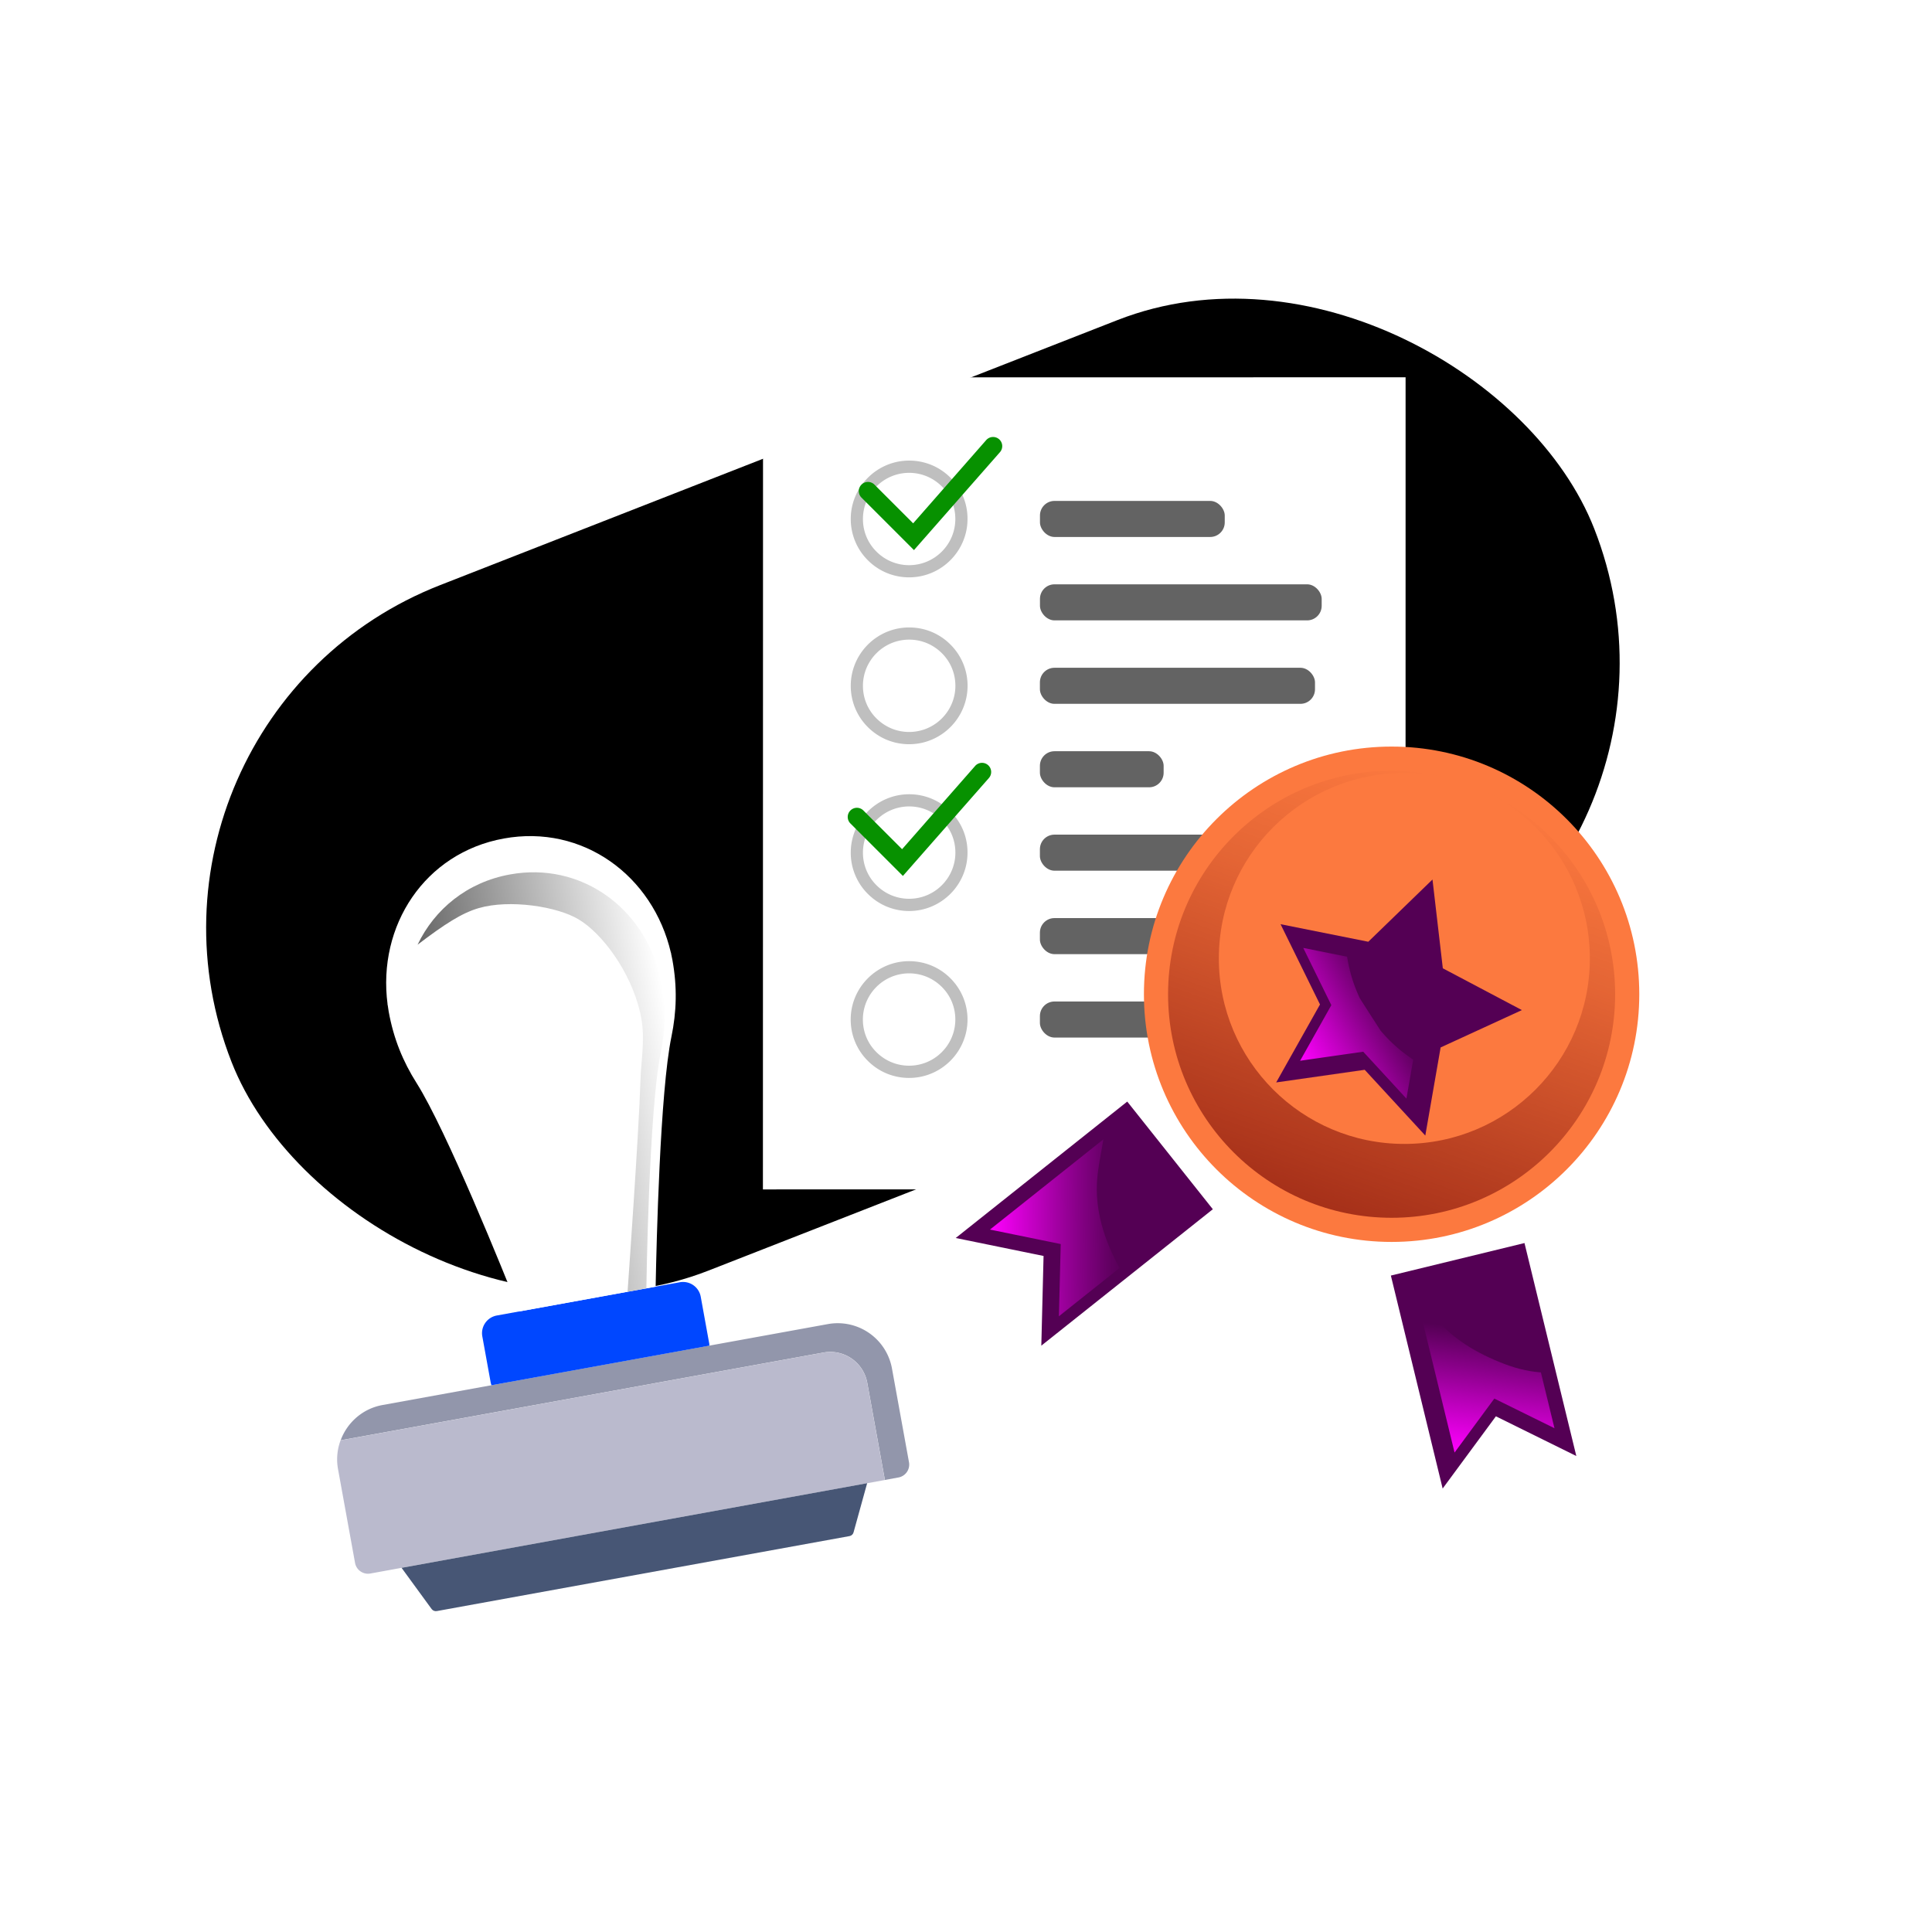 <svg xmlns="http://www.w3.org/2000/svg" id="Warstwa_1" viewBox="0 0 344 344"><defs><linearGradient id="linear-gradient" x1="-849.38" x2="-769.77" y1="-969.26" y2="-969.26" gradientTransform="rotate(-70.4 531.546 -1145.57)" gradientUnits="userSpaceOnUse"><stop offset="0" stop-color="#6d0000" stop-opacity=".6"/><stop offset=".05" stop-color="#6d0000" stop-opacity=".57"/><stop offset=".68" stop-color="#6d0000" stop-opacity=".16"/><stop offset="1" stop-color="#6d0000" stop-opacity="0"/></linearGradient><linearGradient id="linear-gradient-2" x1="579.38" x2="600.17" y1="192.76" y2="168.84" gradientTransform="rotate(19.6 418.957 -818.227)" gradientUnits="userSpaceOnUse"><stop offset="0" stop-color="#f0f"/><stop offset=".24" stop-color="#f0f" stop-opacity=".62"/><stop offset=".61" stop-color="#f0f" stop-opacity="0"/></linearGradient><linearGradient id="linear-gradient-3" x1="659.58" x2="690.85" y1="84.5" y2="74.94" gradientTransform="rotate(16.53 -44.363 -1512.057)" gradientUnits="userSpaceOnUse"><stop offset="0" stop-color="#f0f"/><stop offset=".24" stop-color="#f0f" stop-opacity=".64"/><stop offset=".48" stop-color="#f0f" stop-opacity=".3"/><stop offset=".65" stop-color="#f0f" stop-opacity=".08"/><stop offset=".73" stop-color="#f0f" stop-opacity="0"/></linearGradient><linearGradient id="linear-gradient-4" x1="569.44" x2="562.8" y1="352.94" y2="326.3" gradientTransform="rotate(21.3 665.626 -510.633)" gradientUnits="userSpaceOnUse"><stop offset="0" stop-color="#f0f"/><stop offset=".56" stop-color="#f0f" stop-opacity=".3"/><stop offset=".81" stop-color="#f0f" stop-opacity="0"/></linearGradient><linearGradient id="Gradient_bez_nazwy_13" x1="-84.33" x2="-42.82" y1="198.41" y2="198.41" gradientTransform="rotate(-10.3 -11.374 -711.53)" gradientUnits="userSpaceOnUse"><stop offset="0" stop-opacity=".6"/><stop offset="1" stop-opacity="0"/></linearGradient><filter id="drop-shadow-1" filterUnits="userSpaceOnUse"><feOffset dy="2"/><feGaussianBlur result="blur" stdDeviation="3"/><feFlood flood-color="#706f6f" flood-opacity=".5"/><feComposite in2="blur" operator="in"/><feComposite in="SourceGraphic"/></filter><style>.cls-5{fill:#fc793f}.cls-8{fill:#bfbfbf}.cls-9{fill:#079100}.cls-10{fill:#636363}.cls-12{fill:#540054}</style></defs><rect width="260.55" height="131.07" x="32.27" y="76.09" rx="65.53" ry="65.53" transform="rotate(-21.37 162.527 141.619)"/><path d="m250.26 209.77-114.42.01.02-144.59 96.05-.01h18.36v17.08l-.01 127.51z" style="filter:url(#drop-shadow-1);fill:#fff"/><path d="M161.88 102.8c-2.78 0-5.39-1.08-7.35-3.04a10.334 10.334 0 0 1-3.05-7.35c0-5.73 4.67-10.4 10.4-10.4 2.78 0 5.39 1.08 7.35 3.04s3.05 4.57 3.04 7.35c0 5.73-4.67 10.4-10.4 10.4Zm0-18.61c-4.54 0-8.23 3.69-8.23 8.22 0 2.2.85 4.26 2.41 5.81a8.179 8.179 0 0 0 5.81 2.41c4.54 0 8.23-3.69 8.23-8.22 0-2.2-.85-4.26-2.41-5.81s-3.62-2.41-5.81-2.41ZM161.88 132.51c-2.78 0-5.39-1.08-7.35-3.04a10.334 10.334 0 0 1-3.05-7.35c0-5.73 4.67-10.4 10.4-10.4 2.78 0 5.39 1.08 7.35 3.04s3.05 4.57 3.05 7.35c0 5.73-4.67 10.4-10.4 10.4Zm0-18.62c-4.54 0-8.23 3.69-8.23 8.22 0 2.2.85 4.26 2.41 5.81s3.62 2.41 5.82 2.41c4.54 0 8.23-3.69 8.23-8.22 0-2.2-.85-4.26-2.41-5.81s-3.62-2.41-5.82-2.41ZM161.88 162.21c-2.78 0-5.39-1.08-7.35-3.04a10.334 10.334 0 0 1-3.05-7.35c0-5.73 4.67-10.4 10.4-10.4 2.78 0 5.39 1.08 7.35 3.04s3.05 4.57 3.04 7.35c0 5.73-4.67 10.4-10.4 10.4Zm0-18.62c-4.54 0-8.23 3.69-8.23 8.22 0 2.2.85 4.26 2.41 5.81a8.185 8.185 0 0 0 5.82 2.41c4.54 0 8.23-3.69 8.23-8.22 0-2.2-.85-4.26-2.41-5.81a8.185 8.185 0 0 0-5.82-2.41ZM161.87 191.93c-2.78 0-5.39-1.08-7.35-3.04a10.334 10.334 0 0 1-3.05-7.35c0-5.73 4.67-10.4 10.4-10.4 2.78 0 5.39 1.08 7.35 3.04s3.05 4.57 3.05 7.35c0 5.73-4.67 10.4-10.4 10.4Zm0-18.62c-4.54 0-8.23 3.69-8.23 8.22 0 2.2.85 4.26 2.41 5.81s3.62 2.41 5.82 2.41c4.54 0 8.23-3.69 8.23-8.22 0-2.2-.85-4.26-2.41-5.81s-3.62-2.41-5.82-2.41Z" class="cls-8"/><rect width="32.9" height="6.42" x="185.17" y="89.19" class="cls-10" rx="2.59" ry="2.59"/><rect width="50.16" height="6.42" x="185.17" y="104.04" class="cls-10" rx="2.59" ry="2.59"/><rect width="22.03" height="6.42" x="185.16" y="133.76" class="cls-10" rx="2.59" ry="2.59"/><rect width="42.12" height="6.42" x="185.16" y="163.47" class="cls-10" rx="2.59" ry="2.59"/><rect width="48.98" height="6.42" x="185.16" y="118.9" class="cls-10" rx="2.59" ry="2.59"/><rect width="51.11" height="6.42" x="185.16" y="148.61" class="cls-10" rx="2.59" ry="2.59"/><rect width="54.89" height="6.42" x="185.16" y="178.32" class="cls-10" rx="2.59" ry="2.59"/><path d="m162.74 97.95-9.35-9.35a1.63 1.63 0 0 1 0-2.31 1.63 1.63 0 0 1 2.31 0l6.89 6.89 12.99-14.8a1.63 1.63 0 1 1 2.45 2.15l-15.29 17.41ZM160.77 155.97l-9.35-9.35a1.63 1.63 0 0 1 0-2.31 1.63 1.63 0 0 1 2.31 0l6.89 6.89 12.99-14.8a1.63 1.63 0 1 1 2.45 2.15l-15.29 17.41Z" class="cls-9"/><g><circle cx="247.78" cy="177.03" r="44.1" class="cls-5"/><circle cx="247.78" cy="177.03" r="39.8" style="fill:url(#linear-gradient)"/><circle cx="250.05" cy="170.65" r="33.03" class="cls-5"/><path d="m255.06 156.6 1.84 15.81 14.08 7.44-14.47 6.65-2.73 15.69-10.79-11.71-15.76 2.25 7.8-13.88-7.02-14.29 15.62 3.12 11.43-11.08z" class="cls-12"/><path d="M245.84 183.54c-1.23-1.92-2.47-3.84-3.7-5.76a27.038 27.038 0 0 1-2.28-7.43l-7.81-1.57 5 10.19-5.56 9.9 11.24-1.61 7.69 8.35 1.21-6.94c-2.14-1.4-4.07-3.11-5.78-5.13Z" style="fill:url(#linear-gradient-2)"/><g><path d="m185.41 239.6.4-15.97-15.64-3.2 30.54-24.29 15.24 19.17-30.54 24.29z" class="cls-12"/><path d="M199.2 225.52c-2.64-4.9-4.3-10.15-3.83-15.69.2-2.34.72-4.64 1.09-6.96l-20.19 16.06 12.6 2.58-.33 12.86 10.82-8.61-.17-.24Z" style="fill:url(#linear-gradient-3)"/><g><path d="m256.87 265.04 9.48-12.86 14.32 7.07-9.23-37.92-23.79 5.79 9.22 37.92z" class="cls-12"/><path d="M266.99 242.52c-4.9-2.02-9.32-4.77-12.34-9.11-.73-1.04-1.31-2.18-1.96-3.27l-.6.15 6.9 28.34 7.08-9.61 10.71 5.28-2.42-9.94c-2.5-.18-4.93-.84-7.35-1.84Z" style="fill:url(#linear-gradient-4)"/></g></g></g><g><path d="m161.85 260.36-3.03-16.69a9.82 9.82 0 0 0-11.42-7.91l-79.29 14.41c-3.55.64-6.29 3.13-7.46 6.28l85.99-15.63a6.689 6.689 0 0 1 7.78 5.39l3.14 17.3 2.41-.44a2.339 2.339 0 0 0 1.88-2.72Z" style="fill:#9296ab"/><path d="M154.41 246.22a6.689 6.689 0 0 0-7.78-5.39l-85.99 15.63a9.674 9.674 0 0 0-.45 5.14l3.03 16.69a2.339 2.339 0 0 0 2.72 1.88l91.61-16.65-3.14-17.3Z" style="fill:#babacd"/></g><path d="M87.37 246.16c.03.17.08.33.14.49l38.79-7.05c0-.17 0-.33-.04-.5l-1.49-8.21a3.204 3.204 0 0 0-3.73-2.58l-32.58 5.92c-1.74.32-2.9 1.98-2.58 3.73l1.49 8.21Z" style="fill:#0047ff"/><path d="M116.74 229.09c.15-7.81.79-34.75 2.81-44.49.92-4.46 1.05-8.84.18-13.65-.07-.4-.16-.79-.24-1.17v-.13h-.03c-3.2-13.76-15.7-22.91-29.76-20.35-14.06 2.55-22.54 15.51-20.69 29.53h-.03l.05.12c.05.39.11.79.18 1.18.87 4.81 2.53 8.86 4.97 12.72 5.31 8.41 15.4 33.4 18.28 40.66l24.28-4.41Z" style="fill:#fff"/><path d="M117.59 174h-.03c-2.88-12.37-14.12-20.6-26.76-18.3-7.62 1.38-13.41 6.17-16.45 12.51 4.79-3.65 7.89-5.65 10.9-6.52 5.49-1.59 13.9-.3 17.73 1.98 4.27 2.53 9.3 9.34 10.98 16.53h.03v.1c.07.31.13.63.19.95.71 3.89-.05 7.75-.14 11.04-.28 9.44-2.3 37.71-2.3 37.71l3.35-.61s.43-31.66 2.56-41.95c.83-4.01.94-7.95.16-12.27-.06-.36-.14-.71-.22-1.06V174Z" style="fill:url(#Gradient_bez_nazwy_13)"/><path d="m71.5 279.16 5.35 7.33c.21.29.57.43.92.37l73.48-13.35c.35-.06.64-.32.73-.67l2.42-8.75-82.9 15.07Z" style="fill:#475675"/></svg>